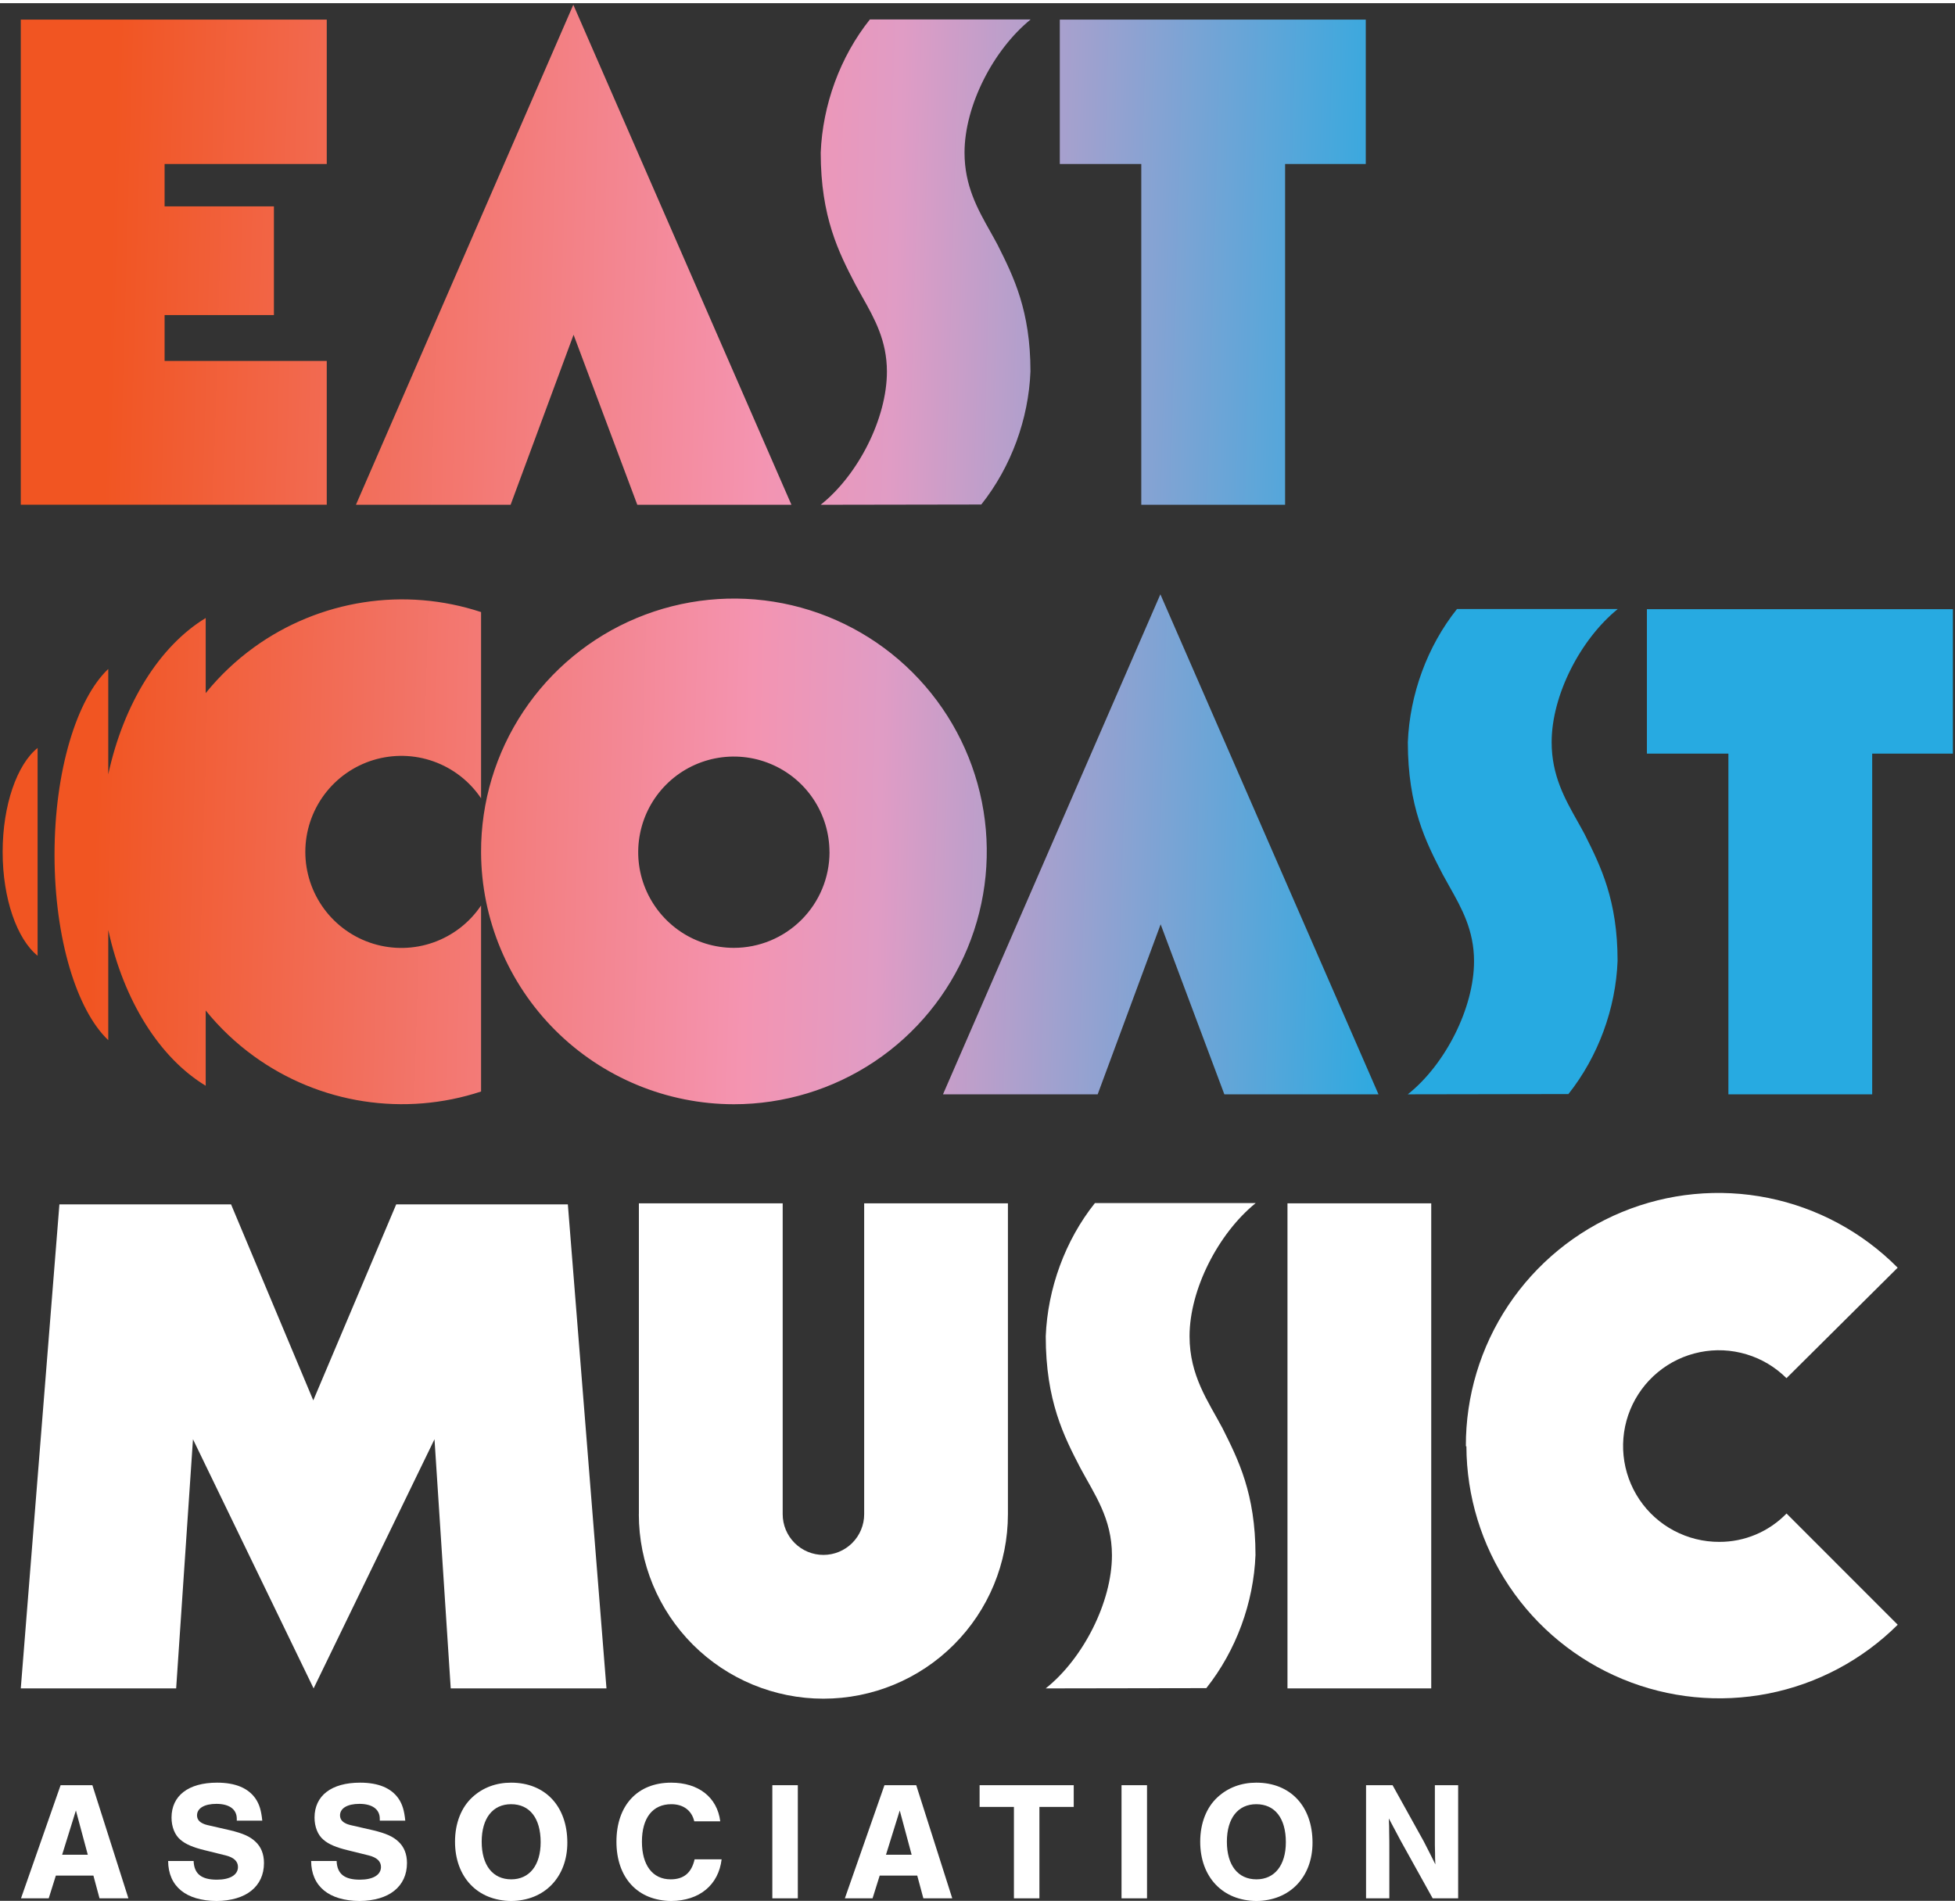 <?xml version="1.0" encoding="UTF-8"?>
<svg xmlns="http://www.w3.org/2000/svg" width="77px" height="75px" viewBox="0 0 616 598" fill="none">
  <rect x="0" y="0" width="616" height="598" fill="#333333" stroke="none"/>
  <path fill-rule="evenodd" clip-rule="evenodd" d="M180.646 0.5L112.151 158.063H160.889L180.73 104.49L200.804 158.063H249.374L180.646 0.5ZM6.55 158.046V5.179H102.958V50.682H51.863V64.03H86.31V98.291H51.863V112.742H102.958V158.046H6.55ZM297.128 343.841L365.623 186.279L434.351 343.841H385.781L365.707 290.268L345.866 343.841H297.128ZM544.599 343.841V236.477H518.926V190.957H615.334V236.477H589.909V343.841H544.599ZM464.454 301.895C464.454 316.613 455.396 334.469 443.579 343.841H443.612L494.19 343.757C503.617 331.88 509.098 316.812 509.682 301.813C509.682 282.629 504.329 271.929 499.461 262.201L499.286 261.853C498.549 260.464 497.775 259.083 496.993 257.693C493.026 250.636 488.907 243.309 488.907 232.87C488.907 218.136 497.934 200.495 509.751 190.906H459.09C449.678 202.701 444.197 217.869 443.595 232.87C443.595 253.234 449.328 264.409 454.527 274.432C455.226 275.738 455.952 277.025 456.678 278.316C460.555 285.196 464.454 292.118 464.454 301.895ZM151.579 267.532C151.53 251.762 156.16 236.327 164.901 223.197C173.627 210.068 186.061 199.811 200.62 193.747C215.177 187.682 231.206 186.079 246.668 189.12C262.145 192.176 276.352 199.744 287.517 210.887C298.681 222.029 306.287 236.227 309.379 251.68C312.472 267.149 310.901 283.169 304.866 297.752C298.832 312.32 288.621 324.781 275.516 333.533C262.413 342.288 246.984 346.966 231.223 346.966C210.147 346.948 189.923 338.579 174.996 323.695C160.07 308.81 151.647 288.615 151.579 267.532ZM261.359 267.532C261.359 261.57 259.587 255.739 256.279 250.795C252.968 245.834 248.254 241.974 242.755 239.702C237.258 237.413 231.19 236.829 225.339 237.982C219.49 239.151 214.124 242.008 209.913 246.234C205.701 250.443 202.827 255.823 201.672 261.67C200.503 267.516 201.105 273.58 203.393 279.077C205.684 284.589 209.545 289.283 214.493 292.607C219.439 295.915 225.273 297.686 231.241 297.686C239.23 297.686 246.885 294.495 252.534 288.849C258.184 283.202 261.36 275.552 261.375 267.55L261.359 267.532ZM151.579 284.337C147.97 289.717 142.705 293.793 136.604 295.964C130.503 298.137 123.85 298.285 117.65 296.398C111.449 294.51 106.016 290.668 102.155 285.457C98.293 280.245 96.204 273.93 96.204 267.45C96.204 260.968 98.293 254.652 102.155 249.441C106.016 244.229 111.449 240.388 117.65 238.5C123.85 236.612 130.503 236.761 136.604 238.934C142.705 241.105 147.97 245.181 151.579 250.561V191.875C139.629 187.934 126.909 186.88 114.49 188.819C102.071 190.755 90.255 195.6 80.058 202.966C74.342 207.098 69.221 211.958 64.815 217.406V193.747C50.318 202.55 38.979 220.608 34.111 242.992V209.8C24.183 219.205 17.179 241.906 17.179 268.351C17.179 294.795 24.201 317.396 34.111 326.768V292.051C38.979 314.394 50.318 332.369 64.815 341.135V317.425C69.221 322.874 74.342 327.733 80.058 331.863C90.255 339.23 102.055 344.091 114.49 346.012C126.927 347.933 139.629 346.897 151.579 342.956V284.337ZM11.846 300.175V234.691C5.377 239.885 0.834 252.665 0.834 267.465C0.834 282.268 5.377 294.931 11.846 300.175ZM359.606 158.063V50.682H333.934V5.179H430.341V50.682H404.919V158.063H359.606ZM279.459 116.117C279.459 130.835 270.399 148.691 258.582 158.063H258.618L309.195 157.979C318.62 146.102 324.104 131.034 324.688 116.033C324.688 96.851 319.335 86.151 314.466 76.421L314.291 76.075C313.554 74.683 312.78 73.305 311.999 71.915C308.031 64.858 303.912 57.531 303.912 47.092C303.912 32.358 312.937 14.717 324.754 5.128H274.095C264.683 16.923 259.202 32.09 258.6 47.092C258.6 67.456 264.334 78.631 269.532 88.654C270.229 89.959 270.955 91.247 271.683 92.535C275.56 99.418 279.459 106.34 279.459 116.117Z" fill="url(#paint0_linear_582_140)"></path>
  <path d="M142.019 531.042L136.905 452.529L98.813 531.042L60.805 452.529L55.505 531.042H6.55L18.719 378.525H72.806L98.713 440.284L124.837 378.525H178.924L191.093 531.042H142.019Z" fill="white"></path>
  <path d="M201.306 476.15V378.191H246.617V476.15C246.617 479.558 247.971 482.815 250.379 485.221C252.784 487.626 256.044 488.981 259.454 488.981C262.864 488.981 266.124 487.626 268.529 485.221C270.937 482.815 272.291 479.558 272.291 476.15V378.191H317.586V476.15C317.586 491.57 311.47 506.352 300.555 517.262C289.657 528.17 274.865 534.284 259.439 534.284C244.01 534.284 229.234 528.152 218.32 517.262C207.423 506.352 201.289 491.57 201.289 476.15H201.306Z" fill="white"></path>
  <path d="M329.488 531.045C341.305 521.673 350.363 503.814 350.363 489.098C350.363 477.487 344.863 469.903 340.435 461.633C335.237 451.61 329.503 440.435 329.503 420.071C330.105 405.07 335.589 389.902 344.998 378.109H395.66C383.842 387.698 374.816 405.337 374.816 420.071C374.816 432.568 380.715 440.603 385.195 449.054C390.11 458.878 395.591 469.602 395.591 489.014C395.007 504.016 389.525 519.084 380.098 530.961L329.521 531.045H329.488Z" fill="white"></path>
  <path d="M450.966 378.191H405.671V531.042H450.966V378.191Z" fill="white"></path>
  <path d="M461.88 454.72C461.829 438.932 466.477 423.497 475.235 410.35C483.994 397.22 496.445 386.979 511.037 380.948C525.629 374.918 541.675 373.364 557.153 376.489C572.63 379.612 586.82 387.264 597.935 398.473L562.902 433.287C559.375 429.777 555.046 427.188 550.299 425.77C545.535 424.331 540.505 424.099 535.641 425.084C530.776 426.071 526.213 428.224 522.387 431.399C518.559 434.555 515.567 438.616 513.677 443.21C511.789 447.802 511.07 452.799 511.572 457.725C512.072 462.671 513.794 467.415 516.554 471.525C519.327 475.65 523.071 479.024 527.468 481.346C531.863 483.669 536.743 484.889 541.708 484.871C545.67 484.889 549.58 484.103 553.225 482.565C556.867 481.029 560.16 478.774 562.917 475.935L597.951 510.982C586.802 522.073 572.63 529.624 557.201 532.664C541.775 535.705 525.795 534.134 511.271 528.121C496.745 522.106 484.311 511.933 475.552 498.87C466.795 485.807 462.097 470.456 462.048 454.735H461.913L461.88 454.72Z" fill="white"></path>
  <path d="M29.43 590.036L31.358 597.199H40.459L29.109 561.548H19.096L6.619 597.199H15.349L17.597 590.036H29.43ZM27.662 583.463H19.578L23.915 569.513L27.662 583.463Z" fill="white"></path>
  <path d="M82.639 572.719C82.318 569.513 81.729 567.59 80.549 565.824C78.248 562.458 74.178 560.747 68.396 560.747C59.349 560.747 54.047 564.863 54.047 571.757C54.047 574.644 55.065 577.262 56.886 578.758C58.493 580.148 60.847 581.164 64.649 582.073L71.127 583.676C73.698 584.317 74.982 585.548 74.982 587.312C74.982 589.823 72.466 591.319 68.343 591.319C63.472 591.319 61.168 589.502 61.009 585.439H52.978C53.031 593.404 58.599 598 68.237 598C77.498 598 83.174 593.457 83.174 586.081C83.174 583.249 82.265 580.951 80.443 579.294C78.731 577.69 76.535 576.729 72.574 575.766L65.344 574.109C63.149 573.576 62.08 572.56 62.08 571.062C62.08 568.818 64.382 567.428 68.183 567.428C72.251 567.428 74.608 569.139 74.608 572.131V572.719H82.639Z" fill="white"></path>
  <path d="M127.699 572.719C127.376 569.513 126.787 567.59 125.61 565.824C123.308 562.458 119.239 560.747 113.456 560.747C104.407 560.747 99.107 564.863 99.107 571.757C99.107 574.644 100.125 577.262 101.944 578.758C103.551 580.148 105.908 581.164 109.707 582.073L116.187 583.676C118.756 584.317 120.042 585.548 120.042 587.312C120.042 589.823 117.526 591.319 113.403 591.319C108.53 591.319 106.229 589.502 106.067 585.439H98.036C98.09 593.404 103.659 598 113.295 598C122.558 598 128.234 593.457 128.234 586.081C128.234 583.249 127.323 580.951 125.504 579.294C123.789 577.69 121.593 576.729 117.632 575.766L110.405 574.109C108.209 573.576 107.138 572.56 107.138 571.062C107.138 568.818 109.44 567.428 113.242 567.428C117.311 567.428 119.668 569.139 119.668 572.131V572.719H127.699Z" fill="white"></path>
  <path d="M161.039 560.747C156.328 560.747 152.15 562.296 148.886 565.29C145.352 568.497 143.371 573.52 143.371 579.347C143.371 590.518 150.49 598 161.092 598C171.533 598 178.761 590.518 178.761 579.668C178.761 568.176 171.801 560.747 161.039 560.747ZM161.039 567.534C166.928 567.534 170.354 571.971 170.354 579.506C170.354 586.776 166.822 591.213 161.092 591.213C155.257 591.213 151.776 586.776 151.776 579.347C151.776 571.971 155.257 567.534 161.039 567.534Z" fill="white"></path>
  <path d="M226.946 572.934C225.983 565.343 220.092 560.747 211.473 560.747C200.873 560.747 194.234 567.908 194.234 579.347C194.234 590.731 200.979 598 211.526 598C220.36 598 226.41 592.977 227.375 584.906H218.862C217.897 589.181 215.436 591.213 211.313 591.213C205.637 591.213 202.265 586.776 202.265 579.347C202.265 571.865 205.637 567.534 211.526 567.534C215.328 567.534 217.952 569.513 218.756 572.934H226.946Z" fill="white"></path>
  <path d="M251.386 561.548H243.355V597.199H251.386V561.548Z" fill="white"></path>
  <path d="M289.015 590.036L290.942 597.199H300.044L288.694 561.548H278.683L266.208 597.199H274.934L277.182 590.036H289.015ZM287.249 583.463H279.165L283.5 569.513L287.249 583.463Z" fill="white"></path>
  <path d="M327.507 568.391H338.322V561.548H308.661V568.391H319.476V597.199H327.507V568.391Z" fill="white"></path>
  <path d="M361.414 561.548H353.383V597.199H361.414V561.548Z" fill="white"></path>
  <path d="M395.841 560.747C391.13 560.747 386.954 562.296 383.687 565.29C380.153 568.497 378.173 573.52 378.173 579.347C378.173 590.518 385.294 598 395.894 598C406.335 598 413.562 590.518 413.562 579.668C413.562 568.176 406.603 560.747 395.841 560.747ZM395.841 567.534C401.73 567.534 405.158 571.971 405.158 579.506C405.158 586.776 401.624 591.213 395.894 591.213C390.059 591.213 386.578 586.776 386.578 579.347C386.578 571.971 390.059 567.534 395.841 567.534Z" fill="white"></path>
  <path d="M459.448 597.199V561.548H452.114V580.363L452.168 583.036C452.168 584.105 452.168 585.065 452.274 586.508C450.937 583.837 450.025 581.967 448.633 579.294L438.784 561.548H430.43V597.199H437.766V582.553C437.766 580.31 437.766 578.225 437.713 576.3C437.713 575.231 437.713 573.894 437.604 572.024L441.3 578.973L451.417 597.199H459.448Z" fill="white"></path>
  <defs>
    <linearGradient id="paint0_linear_582_140" x1="32.418" y1="169.099" x2="444.637" y2="180.794" gradientUnits="userSpaceOnUse">
      <stop stop-color="#F15522"></stop>
      <stop offset="0.5" stop-color="#F494B1"></stop>
      <stop offset="0.6" stop-color="#E09CC5"></stop>
      <stop offset="1" stop-color="#27AAE1"></stop>
    </linearGradient>
  </defs>
</svg>

